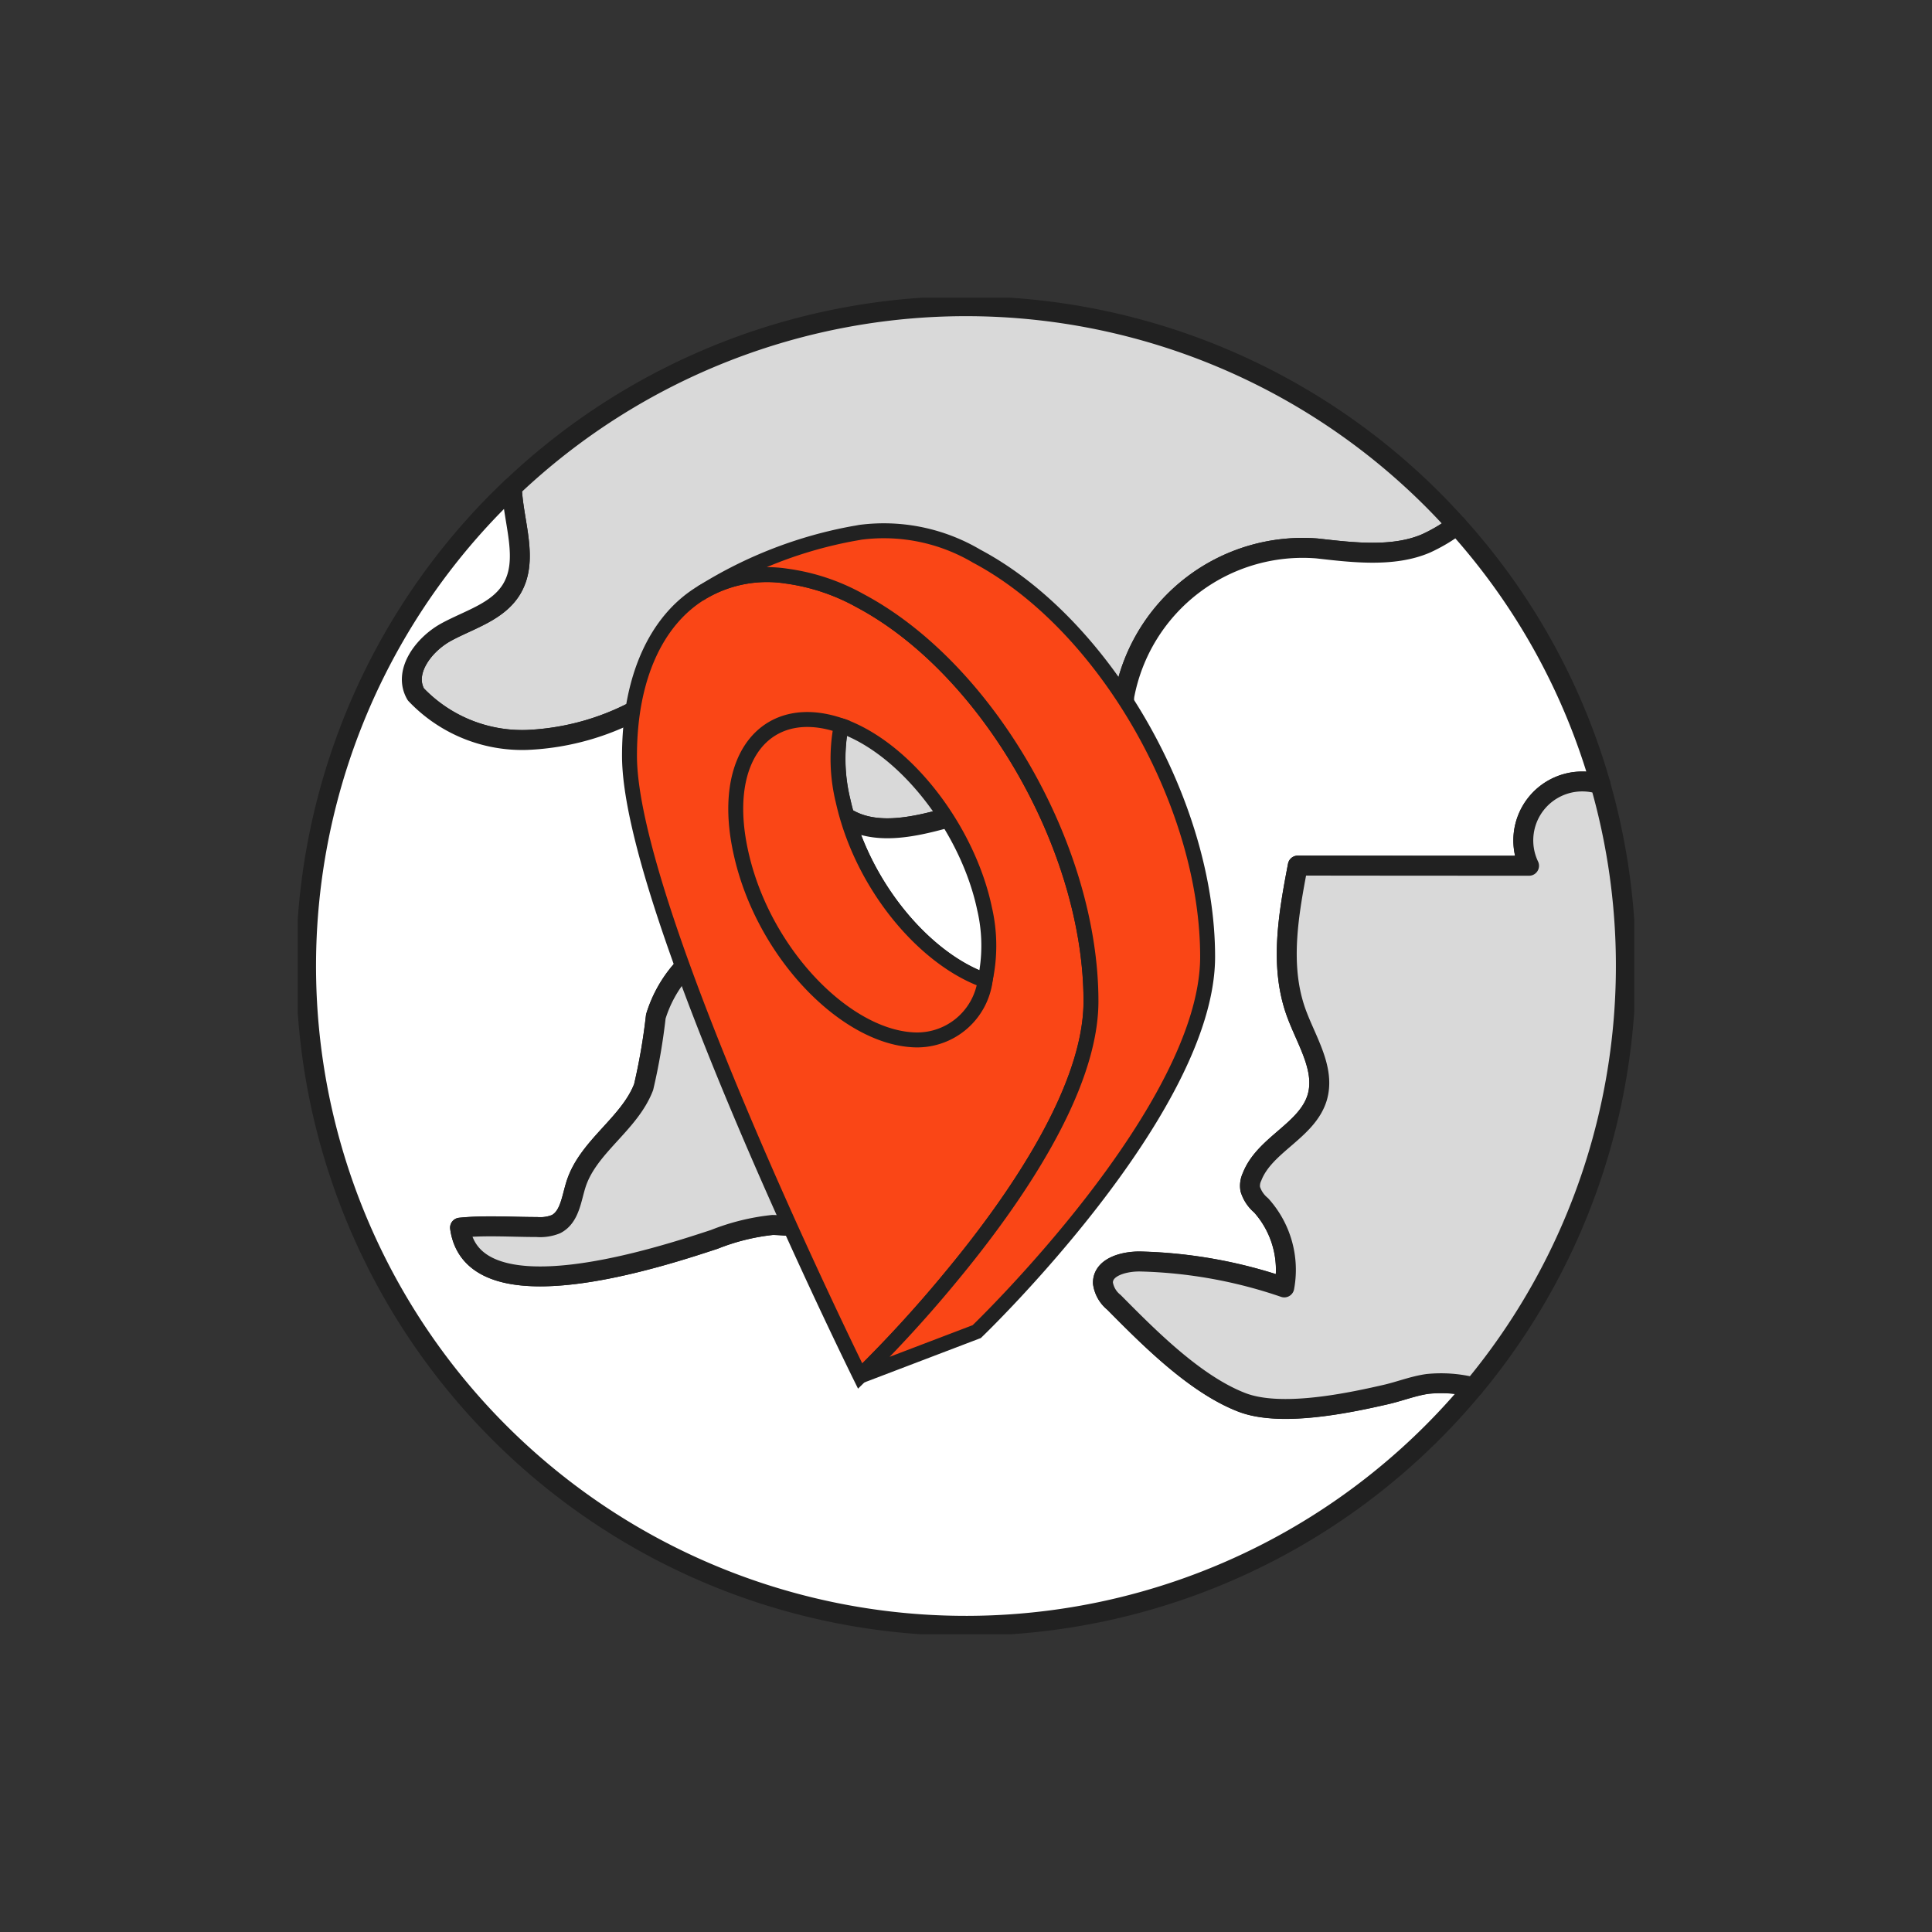 <svg xmlns="http://www.w3.org/2000/svg" xmlns:xlink="http://www.w3.org/1999/xlink" width="97" height="97" viewBox="0 0 97 97"><rect x="0" y="0" width="97" height="97" fill="#333333" stroke="none"/><defs><clipPath id="a"><rect width="67.106" height="67.106" fill="none"></rect></clipPath></defs><g transform="translate(-391 -1156)"><rect width="97" height="97" rx="15" transform="translate(391 1156)" fill="none"></rect><g transform="translate(405.947 1170.947)"><g transform="translate(0 0)" clip-path="url(#a)"><path d="M6.944,19.988a7.362,7.362,0,0,0,5.609,2.286,12.83,12.83,0,0,0,5.932-1.759,15.174,15.174,0,0,1,3.875-1.853,3.472,3.472,0,0,1,3.807,1.317,6.29,6.29,0,0,1,.51,2.524A4.862,4.862,0,0,0,28.4,26.09c1.462,1.02,3.45.586,5.176.11,2.643-.731,5.363-1.5,7.5-3.221a3.713,3.713,0,0,0,1.054-1.215,6.086,6.086,0,0,0,.382-1.708,9.115,9.115,0,0,1,9.672-7.394c1.776.2,3.833.459,5.482-.255a8.27,8.27,0,0,0,1.538-.918c-.391-.433-.8-.867-1.215-1.283a33.114,33.114,0,0,0-46.225-.6c.068,1.776.892,3.671-.042,5.15-.7,1.1-2.091,1.479-3.238,2.1S6.29,18.866,6.944,19.988" transform="translate(-1.012 -0.075)" fill="#d9d9d9"></path><path d="M6.944,19.988a7.362,7.362,0,0,0,5.609,2.286,12.83,12.83,0,0,0,5.932-1.759,15.174,15.174,0,0,1,3.875-1.853,3.472,3.472,0,0,1,3.807,1.317,6.29,6.29,0,0,1,.51,2.524A4.862,4.862,0,0,0,28.4,26.09c1.462,1.02,3.45.586,5.176.11,2.643-.731,5.363-1.5,7.5-3.221a3.713,3.713,0,0,0,1.054-1.215,6.086,6.086,0,0,0,.382-1.708,9.115,9.115,0,0,1,9.672-7.394c1.776.2,3.833.459,5.482-.255a8.27,8.27,0,0,0,1.538-.918c-.391-.433-.8-.867-1.215-1.283a33.114,33.114,0,0,0-46.225-.6c.068,1.776.892,3.671-.042,5.15-.7,1.1-2.091,1.479-3.238,2.1S6.29,18.866,6.944,19.988Z" transform="translate(-1.012 -0.075)" fill="none" stroke="#212121" stroke-linejoin="round" stroke-width="1"></path><path d="M10.206,11.813c.2-.2.408-.408.62-.6.068,1.776.892,3.671-.042,5.15-.7,1.1-2.091,1.479-3.238,2.1S5.353,20.474,6.007,21.6a7.362,7.362,0,0,0,5.609,2.286,12.831,12.831,0,0,0,5.932-1.759,15.174,15.174,0,0,1,3.875-1.853,3.472,3.472,0,0,1,3.807,1.317,6.29,6.29,0,0,1,.51,2.524A4.862,4.862,0,0,0,27.467,27.7c1.462,1.02,3.45.586,5.176.11,2.643-.731,5.363-1.5,7.5-3.221a3.714,3.714,0,0,0,1.054-1.215,6.086,6.086,0,0,0,.382-1.708,9.115,9.115,0,0,1,9.672-7.394c1.776.2,3.833.459,5.482-.255a8.27,8.27,0,0,0,1.538-.918,32.871,32.871,0,0,1,7.215,13.02A2.959,2.959,0,0,0,61.895,30.2q-5.813,0-11.609-.009c-.467,2.439-.926,5.014-.093,7.351.51,1.428,1.5,2.864,1.062,4.309-.51,1.657-2.635,2.346-3.264,3.96a1.045,1.045,0,0,0-.093.62,1.713,1.713,0,0,0,.544.816,4.833,4.833,0,0,1,1.164,4.122,24.022,24.022,0,0,0-7.215-1.3c-.824-.017-1.912.272-1.887,1.088a1.512,1.512,0,0,0,.552.96c1.742,1.759,4.054,4.1,6.4,5.014,1.921.756,5.244.076,7.207-.374.722-.161,1.411-.442,2.142-.544a6.668,6.668,0,0,1,2.312.17,33.124,33.124,0,1,1-48.91-44.576M20.99,48.961a11.054,11.054,0,0,1,2.932-.722,10.654,10.654,0,0,1,3.391.646,12.408,12.408,0,0,0,5.72.612,5.2,5.2,0,0,0,4.207-3.535c.476-1.955-.586-3.935-1.717-5.6a5.43,5.43,0,0,0-2.142-2.108c-.722-.314-1.555-.306-2.3-.578-1.623-.578-2.541-2.278-3.068-3.909A1.892,1.892,0,0,0,27.4,32.7a1.748,1.748,0,0,0-1.2-.144,13.7,13.7,0,0,0-4.921,1.394,6.362,6.362,0,0,0-3.221,3.816,30.554,30.554,0,0,1-.612,3.544c-.714,1.861-2.779,2.975-3.391,4.87-.238.739-.314,1.657-1.011,2.014a2.135,2.135,0,0,1-.96.144c-1.275,0-2.6-.093-3.858.034.646,4.632,10.241,1.411,12.765.586" transform="translate(-0.075 -1.683)" fill="#fff"></path><path d="M10.206,11.813c.2-.2.408-.408.62-.6.068,1.776.892,3.671-.042,5.15-.7,1.1-2.091,1.479-3.238,2.1S5.353,20.474,6.007,21.6a7.362,7.362,0,0,0,5.609,2.286,12.831,12.831,0,0,0,5.932-1.759,15.174,15.174,0,0,1,3.875-1.853,3.472,3.472,0,0,1,3.807,1.317,6.29,6.29,0,0,1,.51,2.524A4.862,4.862,0,0,0,27.467,27.7c1.462,1.02,3.45.586,5.176.11,2.643-.731,5.363-1.5,7.5-3.221a3.714,3.714,0,0,0,1.054-1.215,6.086,6.086,0,0,0,.382-1.708,9.115,9.115,0,0,1,9.672-7.394c1.776.2,3.833.459,5.482-.255a8.27,8.27,0,0,0,1.538-.918,32.871,32.871,0,0,1,7.215,13.02A2.959,2.959,0,0,0,61.895,30.2q-5.813,0-11.609-.009c-.467,2.439-.926,5.014-.093,7.351.51,1.428,1.5,2.864,1.062,4.309-.51,1.657-2.635,2.346-3.264,3.96a1.045,1.045,0,0,0-.093.62,1.713,1.713,0,0,0,.544.816,4.833,4.833,0,0,1,1.164,4.122,24.022,24.022,0,0,0-7.215-1.3c-.824-.017-1.912.272-1.887,1.088a1.512,1.512,0,0,0,.552.96c1.742,1.759,4.054,4.1,6.4,5.014,1.921.756,5.244.076,7.207-.374.722-.161,1.411-.442,2.142-.544a6.668,6.668,0,0,1,2.312.17,33.124,33.124,0,1,1-48.91-44.576ZM20.99,48.961a11.054,11.054,0,0,1,2.932-.722,10.654,10.654,0,0,1,3.391.646,12.408,12.408,0,0,0,5.72.612,5.2,5.2,0,0,0,4.207-3.535c.476-1.955-.586-3.935-1.717-5.6a5.43,5.43,0,0,0-2.142-2.108c-.722-.314-1.555-.306-2.3-.578-1.623-.578-2.541-2.278-3.068-3.909A1.892,1.892,0,0,0,27.4,32.7a1.748,1.748,0,0,0-1.2-.144,13.7,13.7,0,0,0-4.921,1.394,6.362,6.362,0,0,0-3.221,3.816,30.554,30.554,0,0,1-.612,3.544c-.714,1.861-2.779,2.975-3.391,4.87-.238.739-.314,1.657-1.011,2.014a2.135,2.135,0,0,1-.96.144c-1.275,0-2.6-.093-3.858.034C8.871,53.007,18.466,49.786,20.99,48.961Z" transform="translate(-0.075 -1.683)" fill="none" stroke="#212121" stroke-linejoin="round" stroke-width="1"></path><path d="M9.59,52.14c.646,4.632,10.241,1.411,12.765.586A11.054,11.054,0,0,1,25.287,52a10.654,10.654,0,0,1,3.391.646,12.408,12.408,0,0,0,5.72.612A5.2,5.2,0,0,0,38.6,49.726c.476-1.955-.586-3.935-1.717-5.6a5.43,5.43,0,0,0-2.142-2.108c-.722-.314-1.555-.306-2.3-.578-1.623-.578-2.541-2.278-3.068-3.909a1.892,1.892,0,0,0-.612-1.062,1.748,1.748,0,0,0-1.2-.144,13.7,13.7,0,0,0-4.921,1.394,6.362,6.362,0,0,0-3.221,3.816,30.553,30.553,0,0,1-.612,3.544c-.714,1.861-2.779,2.975-3.391,4.87-.238.739-.314,1.657-1.011,2.014a2.135,2.135,0,0,1-.96.144c-1.275,0-2.6-.093-3.858.034" transform="translate(-1.44 -5.447)" fill="#d9d9d9"></path><path d="M9.59,52.14c.646,4.632,10.241,1.411,12.765.586A11.054,11.054,0,0,1,25.287,52a10.654,10.654,0,0,1,3.391.646,12.408,12.408,0,0,0,5.72.612A5.2,5.2,0,0,0,38.6,49.726c.476-1.955-.586-3.935-1.717-5.6a5.43,5.43,0,0,0-2.142-2.108c-.722-.314-1.555-.306-2.3-.578-1.623-.578-2.541-2.278-3.068-3.909a1.892,1.892,0,0,0-.612-1.062,1.748,1.748,0,0,0-1.2-.144,13.7,13.7,0,0,0-4.921,1.394,6.362,6.362,0,0,0-3.221,3.816,30.553,30.553,0,0,1-.612,3.544c-.714,1.861-2.779,2.975-3.391,4.87-.238.739-.314,1.657-1.011,2.014a2.135,2.135,0,0,1-.96.144C12.174,52.106,10.848,52.012,9.59,52.14Z" transform="translate(-1.44 -5.447)" fill="none" stroke="#212121" stroke-linejoin="round" stroke-width="1"></path><path d="M47.57,53.772a1.512,1.512,0,0,0,.552.96c1.742,1.759,4.054,4.1,6.4,5.014,1.921.756,5.244.076,7.207-.374.722-.161,1.411-.442,2.142-.544a6.668,6.668,0,0,1,2.312.17,33.128,33.128,0,0,0,6.366-30.264v-.009a2.959,2.959,0,0,0-3.586,4.088q-5.813,0-11.609-.008c-.467,2.439-.926,5.014-.093,7.351.51,1.428,1.5,2.864,1.062,4.309-.51,1.657-2.635,2.346-3.264,3.96a1.044,1.044,0,0,0-.093.62,1.713,1.713,0,0,0,.544.816,4.833,4.833,0,0,1,1.164,4.122,24.022,24.022,0,0,0-7.215-1.3c-.824-.017-1.912.272-1.887,1.088" transform="translate(-7.141 -4.292)" fill="#d9d9d9"></path><path d="M47.57,53.772a1.512,1.512,0,0,0,.552.96c1.742,1.759,4.054,4.1,6.4,5.014,1.921.756,5.244.076,7.207-.374.722-.161,1.411-.442,2.142-.544a6.668,6.668,0,0,1,2.312.17,33.128,33.128,0,0,0,6.366-30.264v-.009a2.959,2.959,0,0,0-3.586,4.088q-5.813,0-11.609-.008c-.467,2.439-.926,5.014-.093,7.351.51,1.428,1.5,2.864,1.062,4.309-.51,1.657-2.635,2.346-3.264,3.96a1.044,1.044,0,0,0-.093.62,1.713,1.713,0,0,0,.544.816,4.833,4.833,0,0,1,1.164,4.122,24.022,24.022,0,0,0-7.215-1.3C48.632,52.667,47.544,52.956,47.57,53.772Z" transform="translate(-7.141 -4.292)" fill="none" stroke="#212121" stroke-linejoin="round" stroke-width="1"></path><path d="M23.149,17.311c.051-.025.085-.051.127-.076a6.369,6.369,0,0,1,4.2-.8,10.616,10.616,0,0,1,3.705,1.232c6.391,3.4,11.592,12.417,11.592,20.117,0,4.411-3.807,9.944-7.054,13.853A64.8,64.8,0,0,1,31.181,56.6S19.6,33.17,19.6,25.461c0-3.943,1.36-6.782,3.552-8.15M37.427,33.136c-.807-3.858-3.807-7.9-7.045-9.136a.7.7,0,0,0-.161-.051,8.861,8.861,0,0,0,.1,3.782c.952,4.249,4.1,7.938,7.13,9.009a8.182,8.182,0,0,0-.025-3.6" transform="translate(-2.942 -2.458)" fill="#fa4616"></path><path d="M23.149,17.311c.051-.025.085-.051.127-.076a6.369,6.369,0,0,1,4.2-.8,10.616,10.616,0,0,1,3.705,1.232c6.391,3.4,11.592,12.417,11.592,20.117,0,4.411-3.807,9.944-7.054,13.853A64.8,64.8,0,0,1,31.181,56.6S19.6,33.17,19.6,25.461C19.6,21.518,20.957,18.679,23.149,17.311ZM37.427,33.136c-.807-3.858-3.807-7.9-7.045-9.136a.7.7,0,0,0-.161-.051,8.861,8.861,0,0,0,.1,3.782c.952,4.249,4.1,7.938,7.13,9.009A8.182,8.182,0,0,0,37.427,33.136Z" transform="translate(-2.942 -2.458)" fill="none" stroke="#212121" stroke-width="0.75"></path><path d="M23.926,16.839a6.405,6.405,0,0,1,4.2-.8,10.43,10.43,0,0,1,3.7,1.235c6.4,3.4,11.593,12.412,11.593,20.111,0,4.41-3.8,9.943-7.048,13.859a64.594,64.594,0,0,1-4.545,4.961l5.858-2.233s11.592-11.11,11.592-18.82-5.184-16.71-11.592-20.111a9.163,9.163,0,0,0-5.847-1.2s-.112.023-.314.056a21.589,21.589,0,0,0-7.6,2.941" transform="translate(-3.592 -2.063)" fill="#fa4616"></path><path d="M23.926,16.839a6.405,6.405,0,0,1,4.2-.8,10.43,10.43,0,0,1,3.7,1.235c6.4,3.4,11.593,12.412,11.593,20.111,0,4.41-3.8,9.943-7.048,13.859a64.594,64.594,0,0,1-4.545,4.961l5.858-2.233s11.592-11.11,11.592-18.82-5.184-16.71-11.592-20.111a9.163,9.163,0,0,0-5.847-1.2s-.112.023-.314.056A21.589,21.589,0,0,0,23.926,16.839Z" transform="translate(-3.592 -2.063)" fill="none" stroke="#212121" stroke-width="0.75"></path><path d="M23.781,17.464c.045-.022.078-.056.123-.078" transform="translate(-3.57 -2.61)" fill="none" stroke="#212121" stroke-width="0.75"></path><path d="M26.149,31.657c1.113,4.963,5.176,9.128,8.584,9.34A3.448,3.448,0,0,0,38.4,38.022c-3.034-1.071-6.179-4.759-7.13-9.009a8.861,8.861,0,0,1-.1-3.782c-3.646-1.283-6.136,1.479-5.014,6.425" transform="translate(-3.885 -3.741)" fill="#fa4616"></path><path d="M26.149,31.657c1.113,4.963,5.176,9.128,8.584,9.34A3.448,3.448,0,0,0,38.4,38.022c-3.034-1.071-6.179-4.759-7.13-9.009a8.861,8.861,0,0,1-.1-3.782C27.517,23.948,25.027,26.71,26.149,31.657Z" transform="translate(-3.885 -3.741)" fill="none" stroke="#212121" stroke-width="0.75"></path></g></g></g></svg>